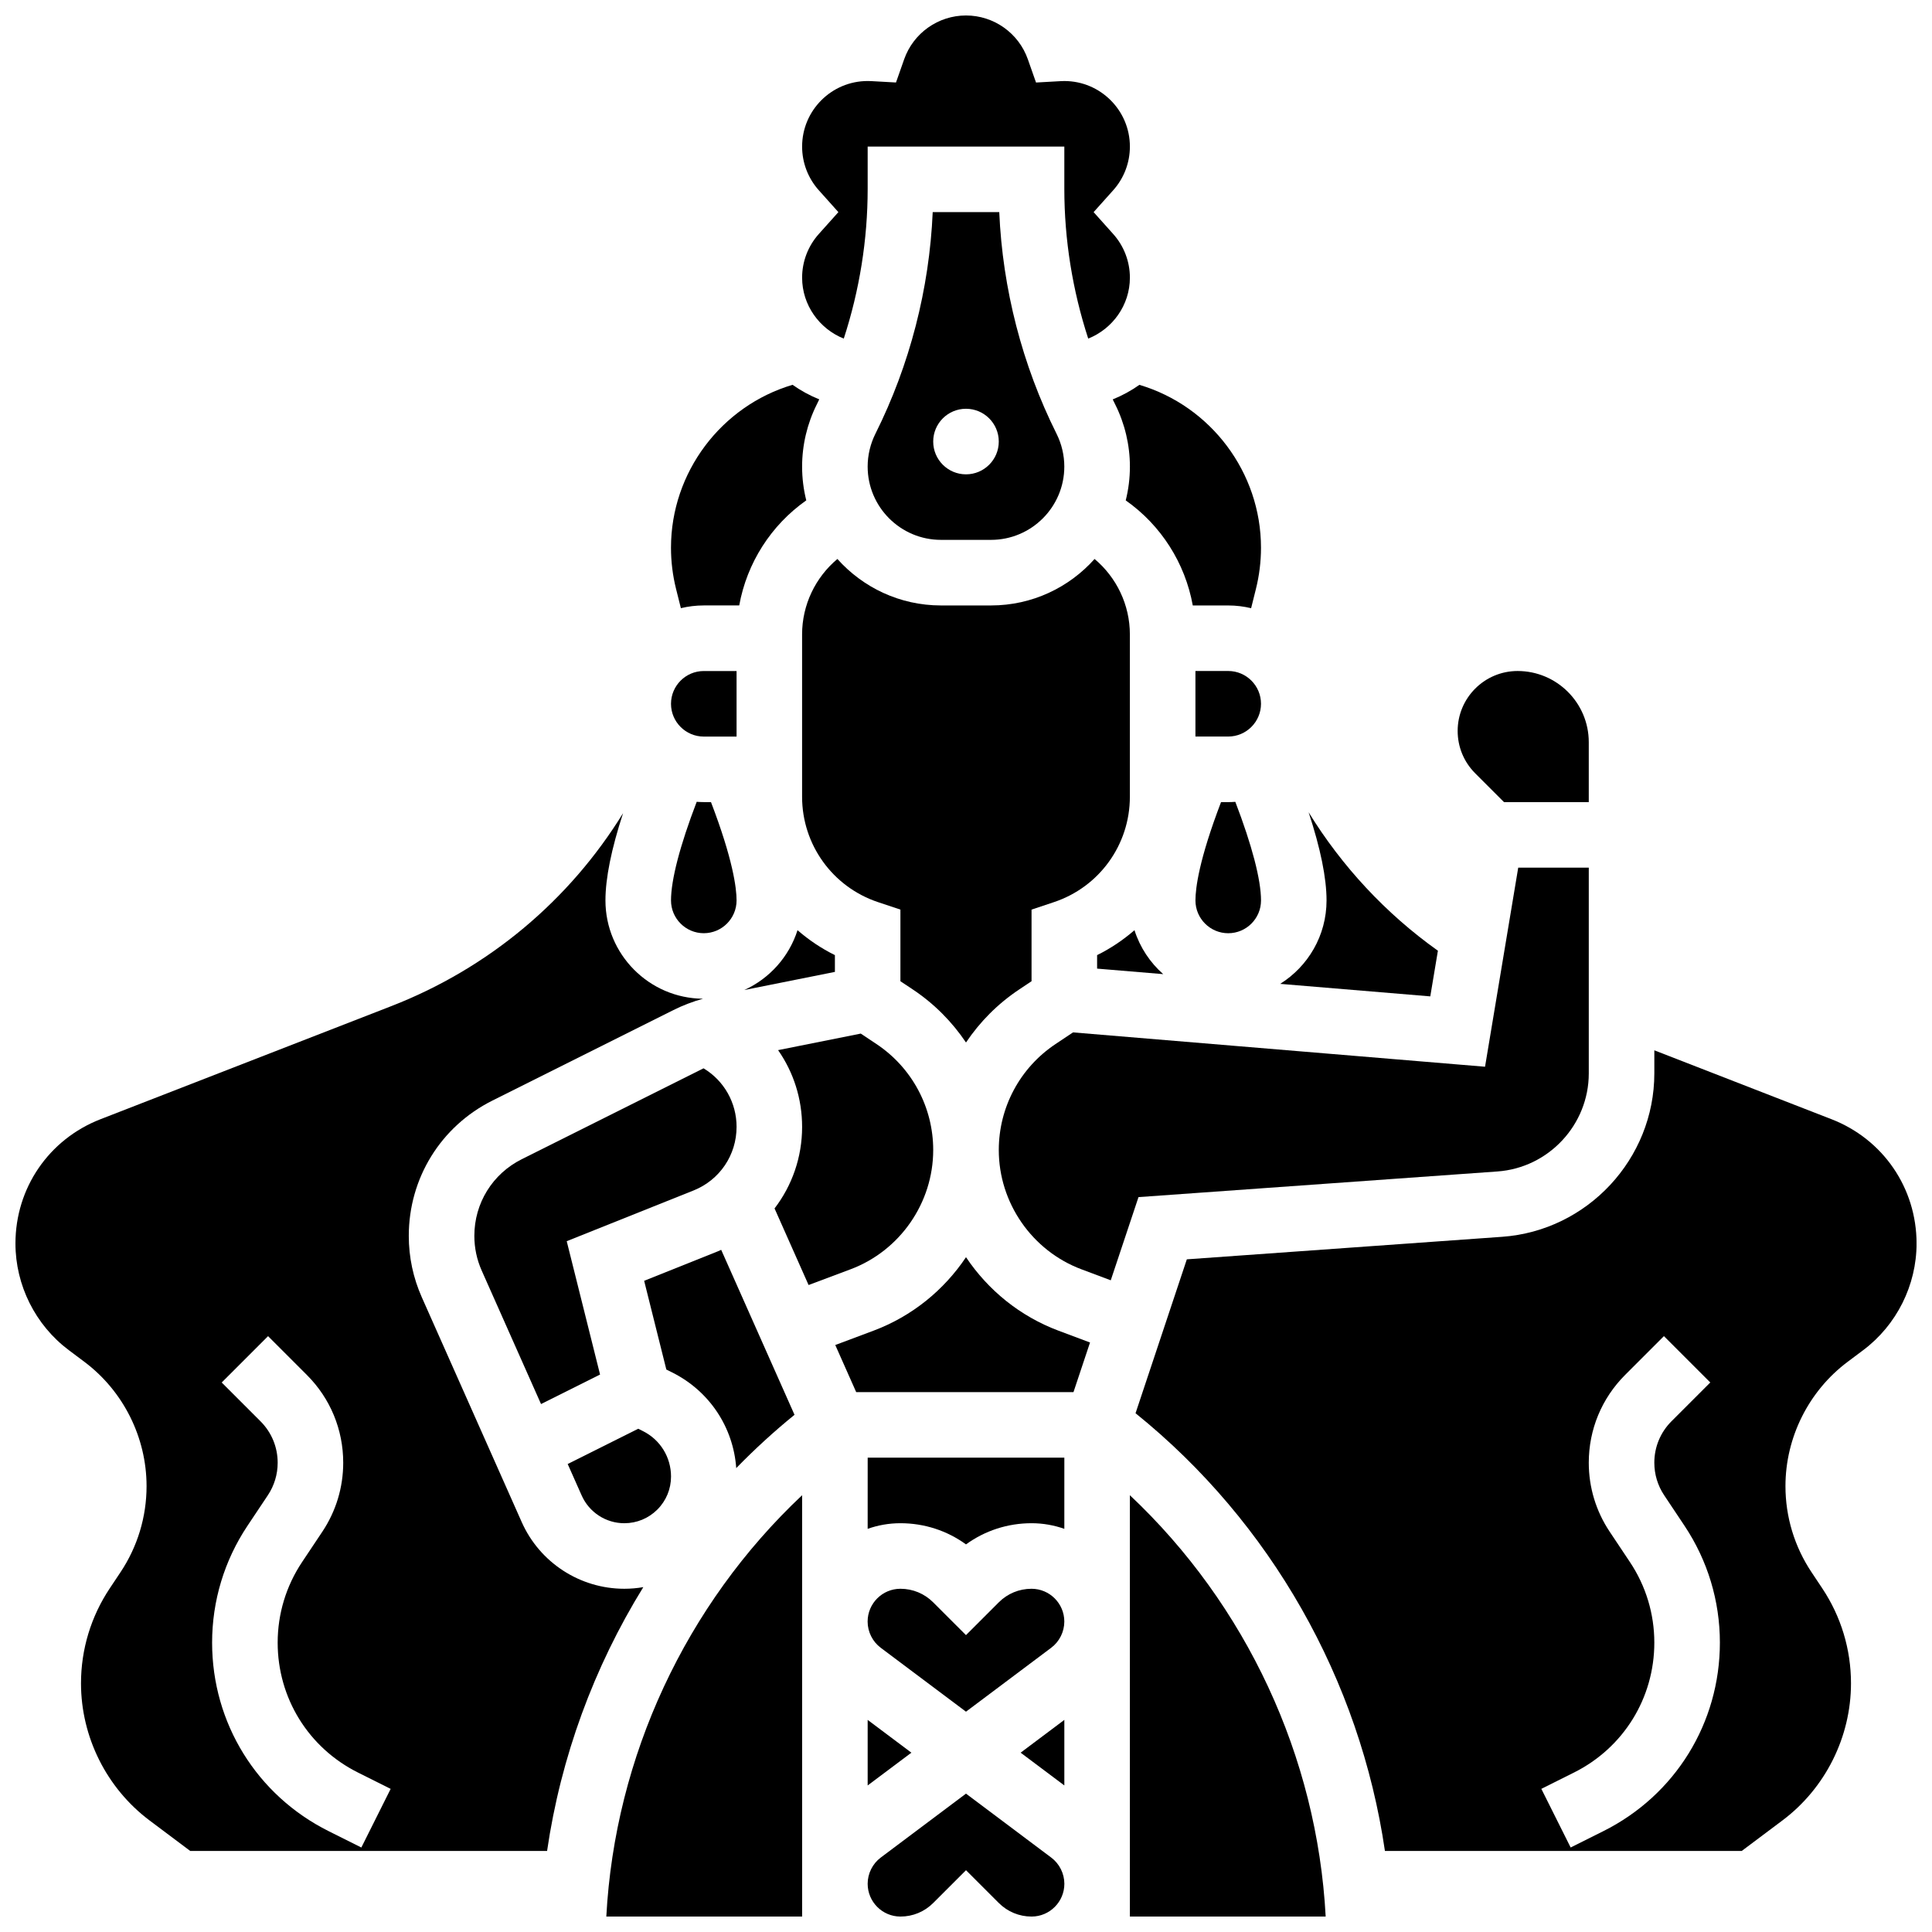 <?xml version="1.0" encoding="UTF-8"?>
<!-- Uploaded to: ICON Repo, www.iconrepo.com, Generator: ICON Repo Mixer Tools -->
<svg width="800px" height="800px" version="1.1" viewBox="144 144 512 512" xmlns="http://www.w3.org/2000/svg">
 <defs>
  <clipPath id="f">
   <path d="m356 148.09h88v85.906h-88z"/>
  </clipPath>
  <clipPath id="e">
   <path d="m444 422h207.9v213h-207.9z"/>
  </clipPath>
  <clipPath id="d">
   <path d="m443 540h53v111.9h-53z"/>
  </clipPath>
  <clipPath id="c">
   <path d="m304 540h53v111.9h-53z"/>
  </clipPath>
  <clipPath id="b">
   <path d="m148.09 359h182.91v276h-182.91z"/>
  </clipPath>
  <clipPath id="a">
   <path d="m373 619h54v32.902h-54z"/>
  </clipPath>
 </defs>
 <path d="m341.23 406.37 24.027-4.805v-4.449c-3.617-1.785-6.93-4.023-9.906-6.606-2.25 7.066-7.438 12.832-14.121 15.859z"/>
 <path d="m406.63 287.07c10.711 0 19.422-8.715 19.422-19.422 0-3-0.711-6.004-2.051-8.684-9.102-18.215-14.309-38.406-15.188-58.758h-17.637c-0.879 20.352-6.082 40.539-15.188 58.754-1.34 2.684-2.051 5.688-2.051 8.688 0 10.711 8.711 19.422 19.422 19.422zm-6.633-34.742c4.797 0 8.688 3.891 8.688 8.688s-3.891 8.688-8.688 8.688-8.688-3.891-8.688-8.688c0-4.801 3.891-8.688 8.688-8.688z"/>
 <path d="m309.45 547.67h0.004c3.305 0 6.41-1.285 8.75-3.621 2.336-2.336 3.625-5.445 3.625-8.75 0-5.133-2.856-9.75-7.445-12.043l-1.242-0.625-18.699 9.348 3.707 8.34c1.984 4.465 6.418 7.352 11.301 7.352z"/>
 <path d="m444.65 390.51c-2.981 2.582-6.289 4.82-9.906 6.606v3.578l17.516 1.461c-3.496-3.09-6.164-7.098-7.609-11.645z"/>
 <path d="m330.51 339.2h8.688v-17.371h-8.688c-4.789 0-8.688 3.898-8.688 8.688 0 4.785 3.898 8.684 8.688 8.684z"/>
 <path d="m324.44 305.17c1.949-0.469 3.977-0.723 6.066-0.723h9.398c2.027-11.25 8.43-21.277 17.766-27.844-0.719-2.867-1.105-5.863-1.105-8.953 0-5.684 1.344-11.375 3.887-16.457 0.227-0.449 0.434-0.906 0.656-1.359-2.512-1.012-4.883-2.309-7.07-3.856-18.883 5.609-32.219 23.184-32.219 43.172 0 3.68 0.453 7.352 1.344 10.922z"/>
 <g clip-path="url(#f)">
  <path d="m356.57 217.59c0 7.273 4.606 13.582 11.039 16.141 4.168-12.785 6.332-26.23 6.332-39.668v-11.219h52.117v11.219c0 13.438 2.168 26.883 6.332 39.668 6.441-2.562 11.043-8.871 11.043-16.141 0-4.277-1.57-8.391-4.426-11.578l-5.188-5.797 5.188-5.793c2.856-3.188 4.426-7.301 4.426-11.578 0-9.578-7.793-17.371-17.371-17.371-0.336 0-0.664 0.012-0.992 0.031l-6.512 0.363-2.164-6.152c-2.441-6.953-9.031-11.617-16.391-11.617-7.363 0-13.949 4.664-16.391 11.609l-2.164 6.152-6.512-0.363c-0.328-0.012-0.66-0.027-0.996-0.027-9.578 0-17.371 7.793-17.371 17.371 0 4.277 1.57 8.391 4.426 11.578l5.188 5.797-5.188 5.793c-2.856 3.191-4.426 7.305-4.426 11.582z"/>
 </g>
 <path d="m439.55 251.2c2.543 5.082 3.887 10.773 3.887 16.457 0 3.086-0.387 6.082-1.105 8.953 9.336 6.566 15.738 16.594 17.766 27.844h9.395c2.09 0 4.121 0.254 6.066 0.723l1.273-5.098c0.891-3.57 1.344-7.242 1.344-10.922 0-19.988-13.336-37.562-32.219-43.168-2.188 1.547-4.559 2.84-7.07 3.856 0.227 0.449 0.438 0.906 0.664 1.355z"/>
 <path d="m525.06 395.95c-13.797-9.812-25.441-22.352-34.262-36.691 3.152 9.59 4.75 17.426 4.75 23.367 0 9.316-4.918 17.5-12.289 22.109l39.781 3.316z"/>
 <path d="m542.58 356.57h22.461v-15.883c0-10.402-8.461-18.863-18.863-18.863-8.758 0-15.883 7.125-15.883 15.883 0 4.242 1.652 8.23 4.652 11.23z"/>
 <path d="m469.49 321.82h-8.688v17.371h8.688c4.789 0 8.688-3.898 8.688-8.688 0-4.785-3.898-8.684-8.688-8.684z"/>
 <path d="m339.2 442.64c0-6.426-3.316-12.25-8.75-15.523-0.07 0.035-0.145 0.07-0.215 0.105l-47.977 23.988c-7.742 3.871-12.551 11.652-12.551 20.305 0 3.195 0.656 6.301 1.957 9.219l15.715 35.355 15.645-7.82-8.836-35.34 33.609-13.441c6.926-2.773 11.402-9.387 11.402-16.848z"/>
 <path d="m385.92 406.23c5.664 3.773 10.402 8.574 14.078 14.043 3.676-5.473 8.414-10.27 14.078-14.043l3.293-2.195v-18.984l5.941-1.98c12.031-4.012 20.117-15.227 20.117-27.914v-43.039c0-7.824-3.531-15.109-9.355-19.984-6.742 7.551-16.543 12.316-27.441 12.316h-13.273c-10.895 0-20.695-4.766-27.441-12.316-5.824 4.879-9.355 12.16-9.355 19.984v43.039c0 12.684 8.086 23.902 20.117 27.914l5.941 1.98v18.984z"/>
 <path d="m469.49 356.57h-1.902c-5.828 15.23-6.781 22.793-6.781 26.059 0 4.789 3.898 8.688 8.688 8.688 4.789 0 8.688-3.898 8.688-8.688 0-5.477-2.394-14.617-6.809-26.133-0.625 0.043-1.25 0.074-1.883 0.074z"/>
 <path d="m339.11 533.06c4.856-4.981 10.004-9.703 15.445-14.121l-19.43-43.719c-0.297 0.129-0.586 0.273-0.891 0.395l-19.527 7.809 5.879 23.512 1.551 0.777c9.848 4.922 16.199 14.5 16.973 25.348z"/>
 <path d="m373.94 549.16c2.719-0.965 5.641-1.492 8.688-1.492 6.324 0 12.352 1.969 17.371 5.613 5.023-3.644 11.047-5.613 17.371-5.613 3.043 0 5.969 0.531 8.688 1.492l0.004-18.867h-52.117z"/>
 <path d="m330.51 391.31c4.789 0 8.688-3.898 8.688-8.688 0-3.266-0.953-10.828-6.781-26.059h-1.906c-0.633 0-1.258-0.031-1.879-0.074-4.414 11.516-6.809 20.656-6.809 26.133 0 4.789 3.898 8.688 8.688 8.688z"/>
 <path d="m417.37 565.04c-3.281 0-6.367 1.277-8.688 3.598l-8.688 8.684-8.688-8.684c-2.32-2.32-5.406-3.598-8.688-3.598-4.789 0-8.688 3.898-8.688 8.688 0 2.719 1.297 5.316 3.473 6.949l22.594 16.938 22.586-16.941c2.176-1.633 3.473-4.231 3.473-6.949 0-4.785-3.898-8.684-8.688-8.684z"/>
 <path d="m426.06 617.16v-17.371l-11.582 8.688z"/>
 <g clip-path="url(#e)">
  <path d="m629.38 440.61-46.965-18.266v6.102c0 22.676-17.719 41.707-40.336 43.32l-83.555 5.969-13.594 40.785c35.887 28.934 59.48 70.738 66.09 116h94.559l10.789-8.09c11.375-8.531 18.164-22.113 18.164-36.332 0-8.996-2.637-17.707-7.625-25.191l-2.832-4.254c-4.519-6.781-6.91-14.672-6.91-22.824 0-12.883 6.152-25.188 16.461-32.918l4.152-3.113c8.848-6.637 14.133-17.203 14.133-28.266-0.008-14.68-8.848-27.605-22.531-32.926zm-60.469 188.66-8.672 4.336-7.769-15.539 8.672-4.336c13.121-6.559 21.27-19.75 21.27-34.418 0-7.625-2.234-15.004-6.461-21.344l-5.383-8.074c-3.617-5.422-5.527-11.738-5.527-18.258 0-8.793 3.422-17.059 9.641-23.277l10.277-10.277 12.285 12.285-10.277 10.277c-2.938 2.934-4.555 6.84-4.555 10.992 0 3.078 0.902 6.062 2.609 8.621l5.383 8.074c6.137 9.203 9.383 19.918 9.383 30.98 0 21.293-11.832 40.438-30.875 49.957z"/>
 </g>
 <path d="m540.84 454.45c13.57-0.969 24.203-12.387 24.203-25.992v-54.516h-18.699l-8.793 52.754-109.19-9.098-4.641 3.094c-9.41 6.273-15.031 16.77-15.031 28.082 0 13.988 8.801 26.688 21.898 31.602l7.777 2.918 7.352-22.047z"/>
 <g clip-path="url(#d)">
  <path d="m443.43 540.25v111.65h51.887c-2.269-42.426-21.074-82.656-51.887-111.65z"/>
 </g>
 <path d="m400 477.17c-5.832 8.711-14.297 15.645-24.484 19.465l-10.16 3.809 5.543 12.48h57.586l4.383-13.145-8.383-3.144c-10.188-3.816-18.652-10.754-24.484-19.465z"/>
 <g clip-path="url(#c)">
  <path d="m304.68 651.9h51.887v-111.65c-30.812 28.996-49.613 69.227-51.887 111.65z"/>
 </g>
 <path d="m391.31 448.77c0-11.309-5.617-21.809-15.027-28.082l-4.168-2.777-21.914 4.383c4.082 5.836 6.367 12.883 6.367 20.348 0 8.031-2.664 15.555-7.305 21.605l9.02 20.297 11.129-4.172c13.098-4.914 21.898-17.613 21.898-31.602z"/>
 <g clip-path="url(#b)">
  <path d="m309.45 565.04h-0.012c-11.738-0.004-22.402-6.938-27.172-17.664l-26.484-59.59c-2.289-5.156-3.449-10.629-3.449-16.273 0-15.277 8.488-29.012 22.152-35.844l47.98-23.992c2.512-1.254 5.137-2.254 7.84-3.004-14.277-0.109-25.855-11.75-25.855-26.051 0-5.894 1.574-13.645 4.672-23.125-14.199 23.07-35.59 41.09-61.41 51.133l-77.09 29.98c-13.688 5.32-22.527 18.246-22.527 32.926 0 11.062 5.281 21.629 14.133 28.262l4.156 3.117c10.305 7.731 16.457 20.039 16.457 32.922 0 8.152-2.391 16.043-6.91 22.824l-2.832 4.25c-4.992 7.484-7.633 16.199-7.633 25.191 0 14.219 6.793 27.801 18.164 36.332l10.793 8.094h94.559c3.633-24.871 12.391-48.695 25.5-69.918-1.648 0.281-3.324 0.43-5.031 0.43zm-69.688 68.57-8.672-4.336c-19.047-9.52-30.879-28.664-30.879-49.957 0-11.062 3.242-21.777 9.383-30.98l5.383-8.07c1.707-2.562 2.609-5.543 2.609-8.621 0-4.152-1.617-8.055-4.555-10.992l-10.277-10.277 12.285-12.285 10.277 10.277c6.219 6.215 9.641 14.48 9.641 23.273 0 6.519-1.91 12.836-5.527 18.262l-5.383 8.07c-4.227 6.34-6.461 13.723-6.461 21.344 0 14.672 8.152 27.859 21.273 34.418l8.672 4.336z"/>
 </g>
 <g clip-path="url(#a)">
  <path d="m422.58 636.27-22.582-16.941-22.586 16.941c-2.176 1.633-3.473 4.231-3.473 6.949 0 4.789 3.898 8.688 8.688 8.688 3.281 0 6.367-1.277 8.688-3.598l8.688-8.684 8.688 8.684c2.32 2.32 5.406 3.598 8.688 3.598 4.789 0 8.688-3.898 8.688-8.688-0.008-2.723-1.309-5.316-3.484-6.949z"/>
 </g>
 <path d="m373.94 599.79v17.371l11.586-8.684z"/>
</svg>